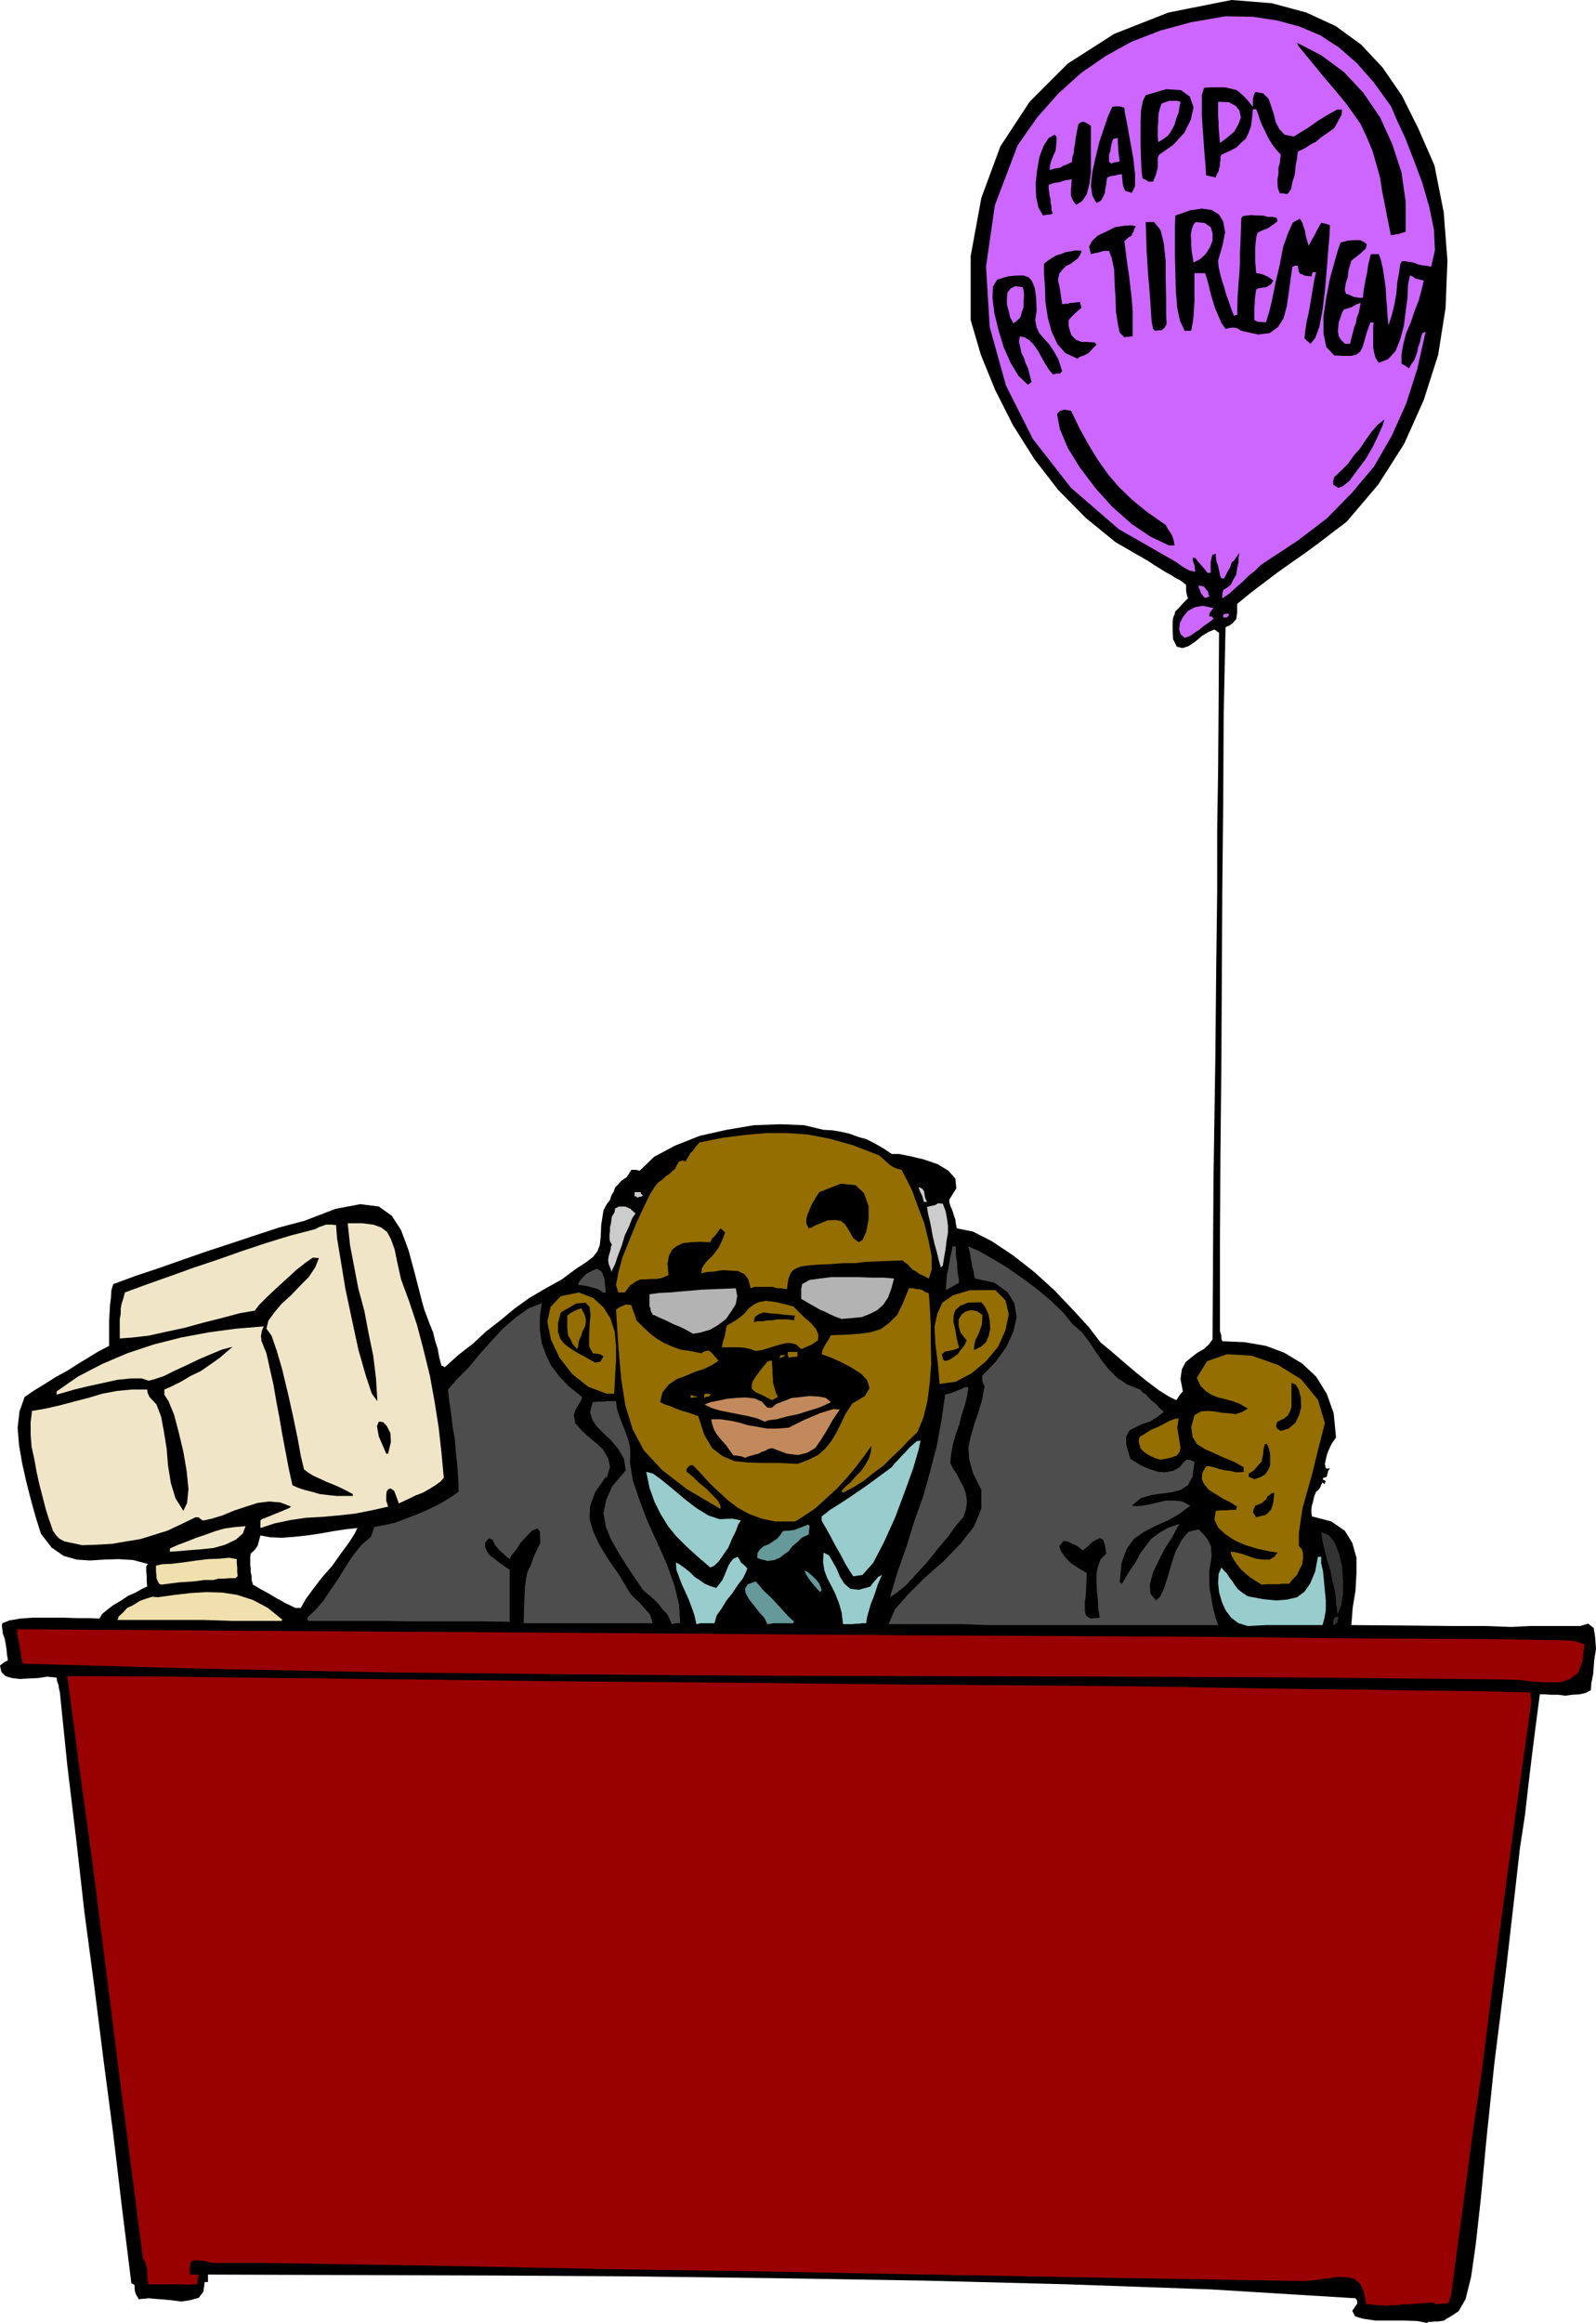 <svg height="480" viewBox="0 0 247.536 360" width="330.048" xmlns="http://www.w3.org/2000/svg"><path style="fill:#000" d="m395.198 600.945-1.512-.288-2.016-.072h-4.464l-1.944-.288-1.224-.36-.432-.864.792-1.152-.072-.504-.216-.288-22.32-1.368-22.248-.792-22.32-.576-22.176-.36-22.32-.288-22.32-.144-22.176-.072-22.104-.072v1.152h-.504l-.216 1.512-.72.936-1.296.36-1.368.216-1.728-.216-1.656-.144-1.728-.144-1.512.144-.432-.72-.144-.432-.072-.432v-.576l-.288-.216-.216-.072-1.44-11.592-1.368-11.52-1.512-11.52-1.44-11.448-1.512-11.376-1.296-11.448-1.368-11.376-1.152-11.304-.144-.648-.072-.504-.216-.576-.072-.576-1.44-.144-1.44.216-1.512.072-1.296.072-1.224-.144-1.008-.288-.648-.648-.216-1.008.648-.504.576-.288-.144-.936-.072-.792-.144-.936-.144-.72-.288-.792-.072-.648-.072-.576.072-.36 1.08-.432 1.656-.288 2.016-.144h4.608l2.232.072h1.872l1.584.072.432-.72.792-.648.936-.72 1.224-.72 1.08-.72 1.152-.504 1.008-.576.792-.36-.072-.864v-.72l-.072-.792v-.72l.144-.288.216-.072-2.376-.648-2.304-.144-2.232.072-2.16.144-2.088-.144-2.016-.576-1.872-1.296-1.656-2.16-.792-2.52-.72-2.592-.72-2.808-.648-2.88-.504-2.88-.216-2.736.288-2.52.792-2.232 1.584-1.08 1.656-1.008 1.584-1.008 1.728-.936 1.584-1.008 1.656-1.008 1.656-1.008 1.656-.864v-3.816l.072-1.224.072-1.296.144-1.152.072-1.152.288-.936 3.528-1.296 3.672-1.224 3.672-1.296 3.744-1.296 3.744-1.224 3.672-1.224 3.744-1.224 3.816-1.008 4.896-1.872 3.816-.72 2.88.36 2.016 1.44 1.44 2.232 1.152 3.096 1.008 3.744 1.152 4.464.288 1.008.432 1.152.432 1.152.504 1.224.288 1.224.432 1.368.216 1.224.36 1.368h.216l.288.216 2.16-1.944 2.232-1.728 2.016-1.872 2.232-1.728 2.16-1.8 2.304-1.656 2.448-1.44 2.592-1.44 2.232-1.656 1.656-1.08 1.008-.792.648-.864.36-.936.144-1.296.072-1.8.36-2.304.504-.936.504-.648.216-.72.36-.576.216-.648.504-.504.504-.576.792-.504.36-.576.36-.576h.648l.648.144 2.232-2.16 3.24-1.728 3.816-1.512 4.176-.936 4.248-.72 4.104-.144 3.672.144 3.024.72 1.368.072 1.296.216 1.296.288 1.368.504 1.296.36 1.296.648 1.368.792 1.296.864h1.152l1.8.36 2.088.504 2.088.72 1.656 1.008 1.08 1.224.144 1.512-1.08 1.728v.432l.144.504.216.504.216.576.144.504.216.576.072.648.144.72 2.52.504 2.952 1.512 3.24 2.16 3.312 2.592 3.096 2.808 2.88 3.024 2.448 2.664 1.872 2.448.72.576 1.368 1.152 1.584 1.368 1.872 1.584 1.8 1.44 1.728 1.296 1.512.936 1.152.576.504-.792.504-.576-.36-1.944.216-1.512.576-1.08.864-.72.936-.72 1.008-.576.792-.72.576-.792.144-24.624.288-18.864.144-14.616.144-11.304v-9.648l.144-9 .072-9.72.072-11.736-.72-.504-.864.36-1.08.648-1.008.864-1.08.72-.936.288-.864-.216-.576-1.152-.072-1.512v-1.008l.072-.792.216-.504.144-.504.504-.504.576-.648.864-.864-.216-.72-.072-.504v-.864l-.432-.36-.504-.36-.72-.36-.648-.432-.936-.504-.792-.504-.936-.576-.864-.576-5.112-2.952-4.608-3.744-4.32-4.392-3.672-4.752-3.312-5.256-2.736-5.4-2.232-5.472-1.584-5.4v-9.936l1.656-9 2.952-7.992 4.536-6.912 5.904-5.904 7.2-4.608 8.424-3.312 9.792-1.944 6.264.504 5.328 1.44 4.536 2.088 3.96 2.88 3.312 3.528 3.024 4.392 2.52 5.04 2.52 5.76 1.44 7.272.576 7.488-.288 7.344-1.152 7.272-2.232 6.984-3.024 6.768-4.032 6.336-4.896 5.76-2.088 1.584-2.16 1.656-2.16 1.584-2.16 1.512-2.232 1.584-2.088 1.584-2.088 1.584-2.016 1.656v1.368l-.072.504-.072.504-.288.288-.216.288-.504.36-.648.288-.288 13.608-.072 13.536-.144 13.608-.072 13.68-.072 13.608-.144 13.608-.072 13.68v13.752l.072.288.144.432v.432l.144.432 3.456.144 3.312.576 2.88 1.08 2.736 1.656 2.16 2.016 1.656 2.664 1.08 3.024.36 3.744-.288.432-.36.504-.288.576-.288.648-.216.648-.144.648-.144.648.144.72h.648l-.288.36-.072.36-.072.216-.072.36-.504.144-.144.216.216.144.288.144-.144.288-.072.216-.144-.144-.144-.144-.216.36-.144.432-.36.432-.288.216-.288.72-.216.936-.144.504-.072.504v.576l.072.576 3.024.792 2.088 1.44 1.152 1.872.648 2.304v2.448l-.144 2.664-.432 2.592-.216 2.736 8.928.072 6.912.072h5.112l3.888.144 2.88-.144h7.776l1.224-.36.864.648.216 1.296.144 1.944-.288 1.872-.144 2.016-.288 1.44-.072 1.08-.792.432-.936.216-1.152.072-1.08.144-1.152-.144h-1.08l-1.008-.072h-.72l-.576 4.392-.576 4.536-.576 4.752-.576 5.04-.792 5.184-.648 5.76-.72 6.264-.792 6.912-1.8 14.4-1.224 11.736-.864 9.144-.792 7.128-.72 5.04-.864 3.456-1.08 1.872-1.44.936-.432.216-.36.288-.432.072-.504.072h-.576l-.504.072h-.432zM219.662 490.137h.864l.72-1.296 1.152-1.584 1.44-1.872 1.584-1.8 1.368-1.944 1.224-1.656.864-1.368.432-.864-1.944.216-1.872.288-2.016.36-1.944.288-2.016.216-1.872.144-1.872-.072-1.512-.288-.216.792-.216.792-.432.648-.648.576-.072.576v1.152l.072.576v.504l.144.72v.576l.216.72 1.224.72 1.08.576.72.432.72.432.576.288.576.36.792.36z" transform="translate(-173.87 -240.945)"/><path style="fill:#900" d="m388.862 598.28-.792-.071h-.72l-.864-.144h-.72l-.36-1.944-.576-1.224-.936-.792-1.008-.216-1.44-.072-1.512.216-1.728.216-1.728.216-30.096-.504-28.584-.504-26.712-.504-24.12-.36-21.168-.432-17.424-.288-13.248-.216h-8.352l-1.08-.288-.792-.072-.648-.072-.432.072-.36.216-.072.36-.072.576v1.008h1.368l-.144.792-.072.72h-.864l-.576.072-.936-.072h-5.184l-.144-.576v-.504l-.072-.648v-.504l-.144-.648-.144-.504-.216-.432-.144-.144-3.312-25.632-2.448-19.368-1.8-14.256-1.368-10.08-1.008-7.2-.648-5.112-.576-4.248-.576-4.392h5.328l11.304.072 16.2.216 20.52.216 23.616.288 25.992.216 27.504.288 28.152.216 8.496.072 8.568.144 8.496.144 8.568.144 8.424.072 8.64.144 8.496.072 8.568.216.072.576.144.72-2.52 17.928-2.088 15.48-1.728 13.104-1.44 11.448-1.44 9.72L401.03 581l-1.08 7.92-1.008 7.704-.216.648-.216.648h-.504l-.504.072h-.504l-.504.072-.144-.144-.216-.144-.936.072-1.008.072-.936.072-.864.072h-.936l-.864.144h-.864zm18.072-97.055-28.872-.288-28.728-.144-28.8-.072-28.584-.072-28.8-.216-28.584-.288-28.656-.576-28.512-.792-.216-.864-.072-.72-.144-.648-.072-.648-.144-.72-.144-.576-.072-.576v-.576l79.128.504 59.4.432 42.768.216 28.728.288 17.568.072 9.216.144 3.816.072 1.152.144.576.216.72.216-.288 2.592-.648 1.8-1.296 1.008-1.44.504h-1.944l-2.16-.072-2.448-.288z" transform="translate(-173.87 -240.945)"/><path style="fill:#9cc" d="m367.406 492.945-1.44-.432-1.152-.864-.864-1.152-.576-1.296-.432-1.512-.144-1.44.072-1.368.432-1.008.36.432.504.504.36.576.504.648.36.576.504.648.648.504.864.576 2.304.432 2.088.216 1.728-.144 1.512-.36 1.152-.864.864-1.224.792-1.872.432-2.304h.504v1.008l.288 1.224.144 1.512.144 1.584.144 1.44v1.512l-.216 1.224-.288 1.08h-8.712l-1.512.072z" transform="translate(-173.87 -240.945)"/><path style="fill:#4d4d4d" d="m327.23 492.8-2.016-.071-1.944-.072h-11.592l1.008-2.304 2.016-2.304 2.52-2.52 2.88-2.52 2.664-2.736 2.16-2.736 1.152-2.808v-2.88l-1.296-2.592-.576-2.088-.144-1.872.36-1.728.504-1.728.648-1.872.576-1.944.432-2.232-.288-.576-.072-.288v-.792l2.088-2.16 1.656-2.304 1.08-2.376.504-2.232-.36-2.16-1.08-1.728-2.016-1.44-3.024-.648-.144-.648-.072-.576-.216-.648-.072-.576-.144-.72-.072-.576-.144-.648-.144-.576 1.656.72 2.16 1.224 2.16 1.296 2.376 1.656 2.232 1.656 2.232 1.872 1.872 1.8 1.512 1.872 1.296 1.08 1.08 1.368 1.008 1.512 1.08 1.584 1.08 1.368 1.368 1.368 1.512 1.008 2.016.792.144.144.288.36.432.216.432.504.504.504.648.504.504.576.72.648-1.008.792-1.152.72-1.152.36-1.08.504-.936.504-.504.936v1.296l.648 2.16.792.504.936.576 1.224.504 1.296.432 1.152.072 1.224-.216 1.008-.576.792-.936.36-.216h.36l.216.072.576.288-.288 2.232-.72 1.368-1.152.72-1.296.36-1.656.216-1.584.216-1.656.504-1.368 1.152.648.072 1.008-.072 1.152-.216 1.224-.288 1.224-.288h1.44l1.152.144 1.224.648-1.728 1.296-1.8 1.008-1.944.864-1.656.864-1.584 1.08-1.152 1.584-.792 2.16-.288 3.024.144.072.216.144 1.08-1.872 1.008-1.44.72-1.368.864-1.152.792-1.08 1.152-.864 1.44-.864 1.872-.648-.432.72-.72 1.368-1.08 1.656-1.008 1.944-.864 1.8-.504 1.872.072 1.44.864 1.08.648-.576.576-1.224.576-1.728.576-2.016.648-2.016 1.008-1.872 1.008-1.224 1.584-.36.792.792.576.72.288.576.288.576v.576l.072.864-.144 1.008-.216 1.296v2.088l.072.864.216 1.008.144 1.008.216 1.08.288 1.08.432 1.296h-31.176z" transform="translate(-173.87 -240.945)"/><path style="fill:#333" d="M380.654 492.8v-.575l.072-.36.216-.288.504-.072-.072.36-.072.504-.288.288z" transform="translate(-173.87 -240.945)"/><path style="fill:#9cc" d="M306.062 492.657h-1.44l-.216-1.8-.432-1.512-.576-1.44-.576-1.152-.648-1.224-.432-1.152-.216-1.296.072-1.512.864.432.576 1.008.576 1.008.576 1.368.648 1.008.936.792 1.296.144 1.8-.504.288-.432.504-.576.432-.504.576-.288-.36.792-.36.864-.288.936-.36 1.008-.36.864-.288 1.008-.288 1.008-.144 1.008h-.648l-.504.072h-.504z" transform="translate(-173.87 -240.945)"/><path style="fill:#4d4d4d" d="M263.654 492.513h-8.568l.072-2.52.072-1.728.072-1.44.144-1.008.216-1.224.504-1.008.576-1.584.936-1.944-.072-1.728-.36-.504-.792.288-.792.792-1.008 1.08-.792 1.224-.72.864-.216.504-.648-.504-.432-.432-.504-.432-.216-.216-.504-.648-.36-.792-.432-.144h-.216l-.504.648v.72l.288.576.432.648.72.504.72.576.792.576.864.576v8.064l-3.96-.072h-11.664l-3.96-.072h-11.664l-.144-.288v-.216l1.296-1.224 1.224-1.44 1.152-1.728 1.152-1.656 1.08-1.8 1.152-1.728 1.296-1.656 1.512-1.296.288-.792.216-.72 1.44-.288 1.728-.36 1.728-.648 1.872-.72 1.8-.792 1.728-.864 1.44-.864 1.368-.936-.072-2.088-.144-2.016-.216-2.016-.144-1.944-.36-2.016-.216-1.944-.288-1.944-.216-1.872 1.44-1.656 1.8-1.8 1.728-2.088 1.8-2.016 1.8-1.944 2.016-1.728 1.944-1.368 2.016-.792-.288 2.16v2.016l.288 2.016.648 1.8.792 1.656 1.296 1.728 1.512 1.584 2.016 1.584-.144.504-.432.72-.432.72-.288.864.216 1.224.936 1.08 1.08 1.008 1.296 1.08 1.008.936.792 1.368.288 1.296-.504 1.728-.072-.072-.072-.072-1.656 2.376-.792 2.16-.072 2.016.576 1.944.936 2.016 1.368 2.232 1.656 2.376 1.728 2.88.288.36.504.504.576.504.648.72.504.576.576.648.216.648.216.72h-10.008z" transform="translate(-173.87 -240.945)"/><path style="fill:#4d4d4d" d="m278.054 492.657-.36-.864-.36-.72-.72-.72-.576-.792-.72-.72-.648-.576-.648-.504-.432-.432-2.016-2.952-1.656-2.592-1.296-2.304-.792-1.944-.36-2.088.432-2.088.936-2.088 2.088-2.448-.288-1.8-.864-1.512-1.08-1.296-1.08-1.008-1.152-1.152-.72-1.08-.36-1.224.432-1.512.792-.072h.936l.432-.072h1.44l.144 1.152.36 1.152.432 1.152.504 1.224.432 1.224.288 1.152.072 1.152-.072 1.224.432 2.808 1.08 3.168 1.224 3.24 1.584 3.456 1.44 3.24 1.152 3.24.72 3.024.144 2.808h-.648z" transform="translate(-173.87 -240.945)"/><path style="fill:#9cc" d="m281.87 492.657-.288-1.368-.432-1.224-.432-1.152-.504-1.152-.576-1.224-.432-1.152-.432-1.152-.072-1.152.648.36.792.576.72.576.72.72.792.504.792.576.864.36.936.288.504-.648.432-.576.36-.792.288-.72.288-.72.36-.576.432-.504.648-.288.288.432.216.432.432.36.576.576-.288.72-.432.864-.792 1.008-.792 1.224-.936 1.152-.792 1.296-.72 1.008-.36 1.224h-2.16z" transform="translate(-173.87 -240.945)"/><path style="fill:#699" d="m292.886 492.657-.432-.936-.792-.864-.792-1.008-.792-1.008-.576-1.008-.072-.72.432-.648 1.224-.432.576.648.648.792.792.72.72.72.72.792.792.864.792.864.936.864-.144.072v.144h-3.024l-.504.072z" transform="translate(-173.87 -240.945)"/><path style="fill:#f0e0ad" d="m209.942 492.153-2.232-.072-2.232-.072h-13.392l.216-.576.648-.576.648-.72.936-.432 1.008-.648 1.008-.36.936-.288.864.072 2.592-.36 2.52-.288 2.448-.144 2.448.072 2.304.36 2.448.792 2.304 1.224 2.304 1.872h-.144v.144h-6.696z" transform="translate(-173.87 -240.945)"/><path style="fill:#000" d="m343.07 491.793-.576-.288-.216-.288-.144-.504v-1.44l.144-1.152.072-1.584.072-1.8-.72-.432-.72-.432-.792-.504-.576-.504-.576-.648-.432-.576-.288-.576-.144-.504.288-.36.36-.432.648.072.72.36.792.36.792.648.432-.288.504-.432.576-.576.648-.36.504-.216.504.216.288.792.216 1.368-.864.864-.432 1.152-.216 1.152v1.296l.072 1.368.144 1.368.072 1.44.216 1.296-.792.072z" transform="translate(-173.87 -240.945)"/><path style="fill:#333" d="m381.302 491.145-.216-1.872-.144-1.656-.432-1.728-.288-1.512-.504-1.584-.36-1.44-.36-1.512-.216-1.44 1.152.432.936 1.152.648 1.656.504 2.088.144 2.088v2.088l-.288 1.872z" transform="translate(-173.87 -240.945)"/><path style="fill:#4d4d4d" d="m311.894 488.48 1.224-4.031 1.368-3.888 1.224-3.96 1.368-3.816 1.08-3.888 1.008-3.888.72-3.96.576-3.96.144-.072.432-.072.432-.144.576-.216.504-.216.432-.144.504-.288h.576l-.216 1.44-.36 1.44-.504 1.512-.36 1.512-.504 1.368-.432 1.512-.288 1.512-.144 1.44.432.864.576.864.504 1.008.576 1.08.36 1.008.144 1.152-.144 1.224-.432 1.224-1.08 1.224-1.296 1.8-1.584 1.872-1.656 2.088-1.728 1.872-1.584 1.728-1.44 1.152z" transform="translate(-173.87 -240.945)"/><path style="fill:#699" d="m301.094 487.689-.504-.504-.36-.432-.432-.504-.288-.36-.576-.864-.288-.648.288.072.504.36.504.432.576.576.432.576.216.576.144.36z" transform="translate(-173.87 -240.945)"/><path style="fill:#f0e0ad" d="m198.854 486.537-.288-.144-.216-.36-.216-.504v-.432l-.072-.576v-.936l.936-.216 1.512-.072 1.8-.216 2.016-.288 1.8-.216 1.8-.072 1.512-.144 1.152.216v.576l.072.72v.648l.072.72-.216.144-.072.144h-1.008l-.792.072h-.864l-.864.216h-1.368l-1.656.216-2.232.144z" transform="translate(-173.87 -240.945)"/><path style="fill:#946e00" d="m369.566 486.537-.936-.576-.792-.504-.792-.648-.648-.576-.648-.792-.432-.648-.432-.72-.144-.648.648.072.936.216 1.08.36 1.224.432 1.08.144h1.08l.72-.432.504-.648-1.368-.216-1.656-.36-1.944-.576-1.656-.72-1.512-1.008-1.08-1.008-.576-1.224.216-1.368.72-.072h.864l.72-.072h.864v-.216l.144-.288-1.152-.72-1.152-.576-1.152-.72-.936-.576-.72-.864-.36-.792.072-1.008.576-1.008h.432l.72.144.864.288.936.216.792.072.864.216h.648l.576-.072v-.72l-1.584-.864-1.584-.648-1.584-.72-1.296-.576-1.224-.792-.648-1.08-.216-1.512.504-1.872 1.008-.576 1.08-.072 1.008.072 1.152.216 1.08.072 1.08.144.864-.288 1.008-.576-1.224-.72-1.152-.432-1.296-.36-.936-.216-1.08-.432-.864-.576-.792-.792-.576-1.224 1.584-2.592 3.096-1.08 3.816.216 4.104 1.44 3.6 2.232 2.592 3.168 1.08 3.6-1.08 4.248-.432 1.728-.432 1.8-.504 1.8-.504 1.8-.504 1.8-.288 1.872-.288 2.016v2.016l.432.432.216.72v.792l-.144.864-.432.864-.36.792-.648.648-.576.72h-1.224l-.288.072h-1.872z" transform="translate(-173.87 -240.945)"/><path style="fill:#9cc" d="m306.206 485.24-.576-.863-.648-1.08-.792-1.512-.792-1.368-.792-1.512-.648-1.152-.504-.864-.144-.288v-.648l1.296-1.008 1.368-.864 1.44-.936 1.368-.936 1.368-.936 1.296-.936 1.368-1.008 1.368-1.008.432-.576.576-.576.576-.648.648-.648.576-.648.576-.504.504-.432.576-.072-.288 1.368-.864 2.952-1.296 3.6-1.512 4.032-1.728 3.816-1.656 3.168-1.656 1.872zm-22.176-1.367-2.016-1.728-1.728-1.584-1.584-1.584-1.224-1.512-1.152-1.872-.936-1.872-.792-2.232-.504-2.448 1.08.288 1.368 1.008 1.584 1.296 1.872 1.584 1.872 1.44 1.872 1.152 1.728.576 1.656-.072h.36l.36.072.432.072.504.144-.432.648-.36 1.008-.576 1.152-.576 1.368-.792 1.152-.648.936-.72.72z" transform="translate(-173.87 -240.945)"/><path style="fill:#699" d="m292.886 482.865-.432-.144-.432-.072-.432-.144-.288-.144.072-.792.36-.504.576-.504.792-.288.648-.432.648-.432.504-.576.36-.576.36-.072h.504l.504-.072.504-.072.504-.216.432-.144.504-.216.576-.216h.144l.144.216-.072.576-.072.72-1.08.504-.648.648-.792.648-.576.792-.648.432-.72.576-.864.36z" transform="translate(-173.87 -240.945)"/><path style="fill:#f0e6c7" d="M200.222 481.425v-.504l1.296-.576 1.368-.504 1.44-.576 1.512-.504 1.368-.504 1.512-.432 1.584-.216 1.656-.144-.432 1.152-1.08.936-1.656.792-1.8.504-2.088.216-1.872.144-1.656.144z" transform="translate(-173.87 -240.945)"/><path style="fill:#f0e6c7" d="m186.614 480.417-1.656-.36-1.08-.216-.792-.432-.504-.504-.504-.72-.288-.864-.36-1.008-.432-1.368-.504-1.944-.504-1.944-.432-1.944-.36-2.016-.432-1.944-.144-1.944v-1.872l.216-1.728 2.088-.36 2.232-.504 2.16-.576 2.232-.576 2.16-.648 2.304-.432 2.232-.216h2.448l.072.504.288.648 1.08 1.152.72 1.872.432 2.304.432 2.664.216 2.664.432 2.664.72 2.376 1.224 1.944.576-1.224.216-2.16-.288-2.808-.504-2.952-.72-3.024-.72-2.736-.864-2.088-.648-1.008v-.792l1.152-.504 1.44-.72 1.44-.864 1.656-.792 1.44-1.008 1.44-1.008 1.08-.936.936-.792-1.656.432-1.728.72-1.872.792-1.944.936-1.872.864-1.584.792-1.512.504-.864.216-1.08-.36h-1.656l-2.088.216-2.304.504-2.304.504-2.088.504-1.728.504-1.008.288v-.504l3.312-2.304 3.744-1.944 3.888-1.656 4.104-1.368 4.248-1.08 4.248-.792 4.248-.576 4.32-.36-.288.72-.072.432-.072.36.072.432v.288l.216.504.216.576.36.864.504 2.304.576 2.52.432 2.52.504 2.664.432 2.52.504 2.664.504 2.664.576 2.592.792.36 1.08.36 1.152.288 1.224.36 1.224.144 1.368.144h2.52v-.288l-.936-.504-1.008-.504-1.152-.504-1.08-.432-1.08-.504-.936-.432-.792-.504-.576-.432-.504-2.088-.504-2.808-.72-3.456-.792-3.528-.864-3.6-.864-2.952-.792-2.304-.792-1.08.288-1.224.936-1.296 1.152-1.368 1.44-1.296 1.368-1.44 1.368-1.368 1.008-1.512.576-1.44-.936-.072-1.152.792-1.368 1.08-1.584 1.44-1.656 1.512-1.44 1.368-1.152 1.152-.648.864-2.448.432-2.664.72-2.88.72-2.88.792-3.024.648-2.592.576-2.52.288-1.944.144v-3.024l.144-.72v-.864l.144-.792.288-.864.216-.864 3.528-1.296 3.672-1.296 3.6-1.296 3.672-1.224 3.672-1.296 3.672-1.224 3.744-1.152 3.888-1.008.72-.36.648-.216.36-.144h.936l.648.072.144 2.016.576 3.456.72 4.392 1.008 4.752 1.008 4.68 1.152 4.032.936 2.808.864 1.152-.216-3.528-.432-3.528-.72-3.456-.648-3.456-.936-3.456-.648-3.384-.648-3.384-.36-3.384h2.232l1.728.216 1.224.432.936.72.576 1.08.576 1.584.432 2.088.576 2.592 1.224 3.312 1.224 3.672 1.008 3.816 1.008 4.104.72 3.96.648 4.104.432 3.888.36 3.888-.504.576-.792.576-.936.576-1.008.576-1.152.432-1.008.504-.936.432-.648.288-.432-1.224-.288-.72-.504-.36-.36.072-.288.36-.072.648v.792l.288.936-2.52.576-2.592.504-2.592.288-2.448.216-2.592.144-2.448.36-2.376.504-2.232.72V476.6l.216-.216.576-.216.72-.288.864-.36.72-.288.864-.36.504-.216.288-.216-1.656-.648-1.728-.144-1.8.216-1.8.576-1.944.648-1.728.72-1.656.504-1.368.288-.432-.288-.216-.216h-.504l-2.232 1.08-2.16 1.008-2.088.648-2.088.648-2.232.36-2.088.36-2.376.144z" transform="translate(-173.87 -240.945)"/><path style="fill:#946e00" d="m294.11 476.745-2.088-.432-1.944-.72-1.728-.936-1.512-1.152-1.584-1.44-1.368-1.296-1.296-1.44-1.224-1.296h-.36l-.288.144-.36.432v.432l.216.144.792.648.864.864 1.152.936.936.936.936 1.008.36.72v.504l-5.256-3.096-3.816-2.952-2.808-3.024-1.728-3.24-1.152-3.744-.648-4.176-.432-4.968-.36-5.688.504-.36.504-.216.504-.216.864.072.144.504.216.576.216.576.216.72 1.008 1.008 1.08 1.008 1.008.792 1.224.72 1.152.504 1.368.504 1.512.216 1.728.36.432-.288.288-.072.288-.072.36.144.216.216.216.216.36.432.504.576-1.008.648-1.152.576-1.512.504-1.368.576-1.512.576-1.152.792-1.008 1.224-.36 1.512.144.072.576.288.72.216 1.008.432 1.008.36 1.008.288.792.288.648.216.936 2.88 1.224 2.088 1.584 1.224 1.872.792 2.088.216 2.376.072h2.52l2.808.144 1.728-.648 1.44-.72 1.152-1.008.864-1.08.792-1.296.72-1.44.72-1.512 1.08-1.656 1.944-1.152.72-1.224-.36-1.224-.936-1.008-1.584-1.008-1.656-.864-1.656-.72-1.224-.432.144-.72.432-.792.504-.792.36-.648 2.232-.072 2.088-.144 1.728-.216 1.656-.504 1.296-.936 1.296-1.296.864-1.8.936-2.304h.648l.648.144h.36l.432.144.432.288.576.216.144 2.232.144 2.736v2.808l.072 3.096-.216 2.88-.36 2.88-.648 2.664-.936 2.232-1.296 1.224-1.224 1.296-1.44 1.368-1.296 1.296-1.584 1.152-1.512 1.224-1.656 1.008-1.512.792-.144-.144-.072-.144.576-.648.792-.648.792-.936.864-.864.648-.936.576-1.008.288-1.008.072-.936-1.008 1.44-1.296 1.728-1.44 1.728-1.584 1.728-1.728 1.584-1.656 1.512-1.728 1.152-1.368.864h-2.376z" transform="translate(-173.87 -240.945)"/><path style="fill:#000" d="m368.702 476.097-.216-.36-.288-.432.144-.504.216-.504.576-.216.504-.216.288-.288.36-.288.144-.432.36-.216.216-.216.504-.144-.072.72-.072.72-.144.576-.216.576-.36.432-.504.432-.648.144zm-.288-5.904-.432-.216-.432-.144v-.504l.792-.504.432-.504.432-.504.36-.36.072-.576.144-.576.072-.864.216-.72h.288l.288.648.216.864v1.8l-.288.72-.504.72-.792.432z" transform="translate(-173.87 -240.945)"/><path style="fill:#946e00" d="m353.87 467.169-.792-.216-.648-.288-.648-.36-.504-.36-.504-.504-.144-.504-.144-.576.072-.648.288-.216.72-.432.792-.504 1.008-.432 1.008-.504.936-.504.792-.288.576-.072-.216 1.44.216 1.296.144.936.144.936-.144.576-.432.576-1.008.36z" transform="translate(-173.87 -240.945)"/><path style="fill:#c28a5c" d="m289.43 466.88-.504-.215-.432-.072-.504-.072h-.36l-.576-.792-.504-.72-.576-.648-.504-.576-.504-.648-.36-.648-.288-.864-.144-.72h1.44l1.512.216 1.368.288 1.44.432 1.368.216 1.512.288h1.584l1.8-.144.576-.288.864-.432 1.008-.504 1.224-.504 1.152-.504 1.152-.36 1.008-.288.936.072-1.08 1.584-.936 1.656-.936 1.512-.864 1.224-1.224.72-1.44.36-1.728-.216-2.304-.864-.576.144-.504.288-.504.144-.504.288-.576.144-.504.144-.504.144z" transform="translate(-173.87 -240.945)"/><path style="fill:#000" d="m233.774 466.233-1.152-2.664-.288-1.584.288-.72.648.072.576.576.576 1.152.072 1.368-.432 1.8h-.216zm138.744-3.528-.576-.36-.144-.36.072-.432.144-.288.936-.432.648-.504.36-.648.216-.648v-3.744l.648.216.504.864.288 1.152.072 1.512-.36 1.296-.576 1.152-1.008.864z" transform="translate(-173.87 -240.945)"/><path style="fill:#c28a5c" d="m292.454 461.265-1.152-.504-1.44-.36-1.512-.288-1.44-.288-1.44-.288-1.152-.36-.792-.36-.36-.216.936-.36 1.152-.216 1.296-.288 1.512-.144 1.368-.072 1.44.144 1.152.504.864.936h.72l.648-.576 1.152-.432 1.296-.504 1.44-.144 1.296-.144 1.44.072 1.08.216.792.648-.72.36-1.152.504-1.656.504-1.584.504-1.728.36-1.584.432-1.224.144z" transform="translate(-173.87 -240.945)"/><path style="fill:#946e00" d="m293.606 457.953-1.512-.792-1.008-.432-.576-.504-.072-.504.144-.648.504-.792.792-1.08 1.008-1.224.36-.144h.36v.576l.072.648v.72l.072.792v.648l.216.72.216.792.36.72-.432.216zm-12.6-.36v-.504l.504.216.648.144-.648.072zm2.016 0 .072-.288.072-.36h.504l.504.144-.288.216-.144.072-.36.072zm-15.048-.648-2.88-1.08-2.52-2.016-1.944-2.52-1.296-2.736-.576-2.808.504-2.304 1.584-1.656 2.808-.576 2.232.864 1.584 1.44 1.08 1.728.648 2.016.216 2.16v2.376l-.144 2.448-.144 2.664h-.648zm51.624-1.512-.288-3.312-.36-2.88-.144-2.664.432-2.016.792-1.728 1.656-1.152 2.664-.792h3.888l1.584 1.584.504 2.16-.504 2.448-1.152 2.592-1.872 2.232-2.232 1.872-2.448 1.296z" transform="translate(-173.87 -240.945)"/><path style="fill:#000" d="m266.174 452.12-1.512-.863-1.224-.648-1.152-.72-.864-.648-.648-.792-.36-1.08V446l.432-1.656 2.376-1.368 1.44-.144.648.648.144 1.296-.144 1.584-.072 1.728v1.512l.576 1.08.648.072.432.072.216.072.36.288-.288.432-.144.36-.432.072zm54.144-.287-.216-.288v-.144l-.072-.216-.072-.36.504-.432.576-.072.216-.072.432-.072.432-.144.504-.216-.36-1.368-.216-1.368-.288-1.224v-1.008l.288-.864.72-.648 1.224-.504 2.088-.072.576.72.504 1.08.216 1.08.072 1.224-.216 1.08-.432 1.008-.792.72-1.08.504.072-.864.144-.648.288-.576.288-.576.216-.648.216-.576.072-.864v-.72l-.864-.576-.936-.144-.792.216-.648.504-.432.72v1.008l.288 1.008.936 1.224-.144.432-.288.504-.504.576-.432.648-.648.432-.504.36-.576.216z" transform="translate(-173.87 -240.945)"/><path style="fill:#946e00" d="m294.758 451.473.072-.216.072-.288h.864l-.504.288zm1.44-.144-.144-.432v-.432h1.512v.72l-.792.072zm-5.112-1.009-.792-.287-.936-.216-.864-.072h-2.592l-.072.072.144-.864.288-.864.072-.432.072-.36.072-.504.144-.432 1.584-.936 1.08-.864.72-.864.792-.576.72-.36 1.152-.216 1.656.216 2.592.648.72.72 1.008 1.008 1.008.864.792.936.36.864-.072.864-.936.648-1.656.72-.792-.72-.792-.216h-.792l-.864.216-1.008.288-.864.288-1.008.288zm-27.72-.287-.72-.864-.288-.648-.36-.576-.072-.504-.072-.576v-2.016l.432-.36.504-.288.432-.216.792-.288.504.936.216.72v.576l-.144.648-.36.648-.216.72-.36.792-.144 1.08h-.072z" transform="translate(-173.87 -240.945)"/><path style="fill:#b3b3b3" d="m281.366 447.657-.36-.216-.648-.36-1.008-.504-1.08-.432-1.152-.576-1.008-.432-.72-.36-.288-.072-.288-.576-.072-.432-.144-.36v-1.8l1.512-.216 1.656-.072 1.584-.144 1.728-.144 1.656-.144 1.728-.072 1.8-.072 1.728-.072.216 1.224-.216 1.224-.72 1.152-.792 1.152-1.224.936-1.224.72-1.44.432z" transform="translate(-173.87 -240.945)"/><path style="fill:#000" d="m290.798 445.857.144-.792.576-.432.792-.288 1.08.144 1.008.072 1.152.144.936.072.72.072-.144.288v.432l-1.008-.144h-1.656l-.72.144h-.792l-.72.144h-.72z" transform="translate(-173.87 -240.945)"/><path style="fill:#b3b3b3" d="m304.406 445.353-1.008-.36-.792-.36-.864-.432-.72-.288-.72-.432-.792-.432-.72-.432-.648-.36v-1.584l.072-.36.072-.36 1.152-.648 1.584-.216 1.8-.216h4.176l2.016.072h1.872l1.656.144-.432 1.584-.504 1.368-.72 1.08-.936.864-1.152.576-1.224.504-1.512.144z" transform="translate(-173.87 -240.945)"/><path style="fill:#4d4d4d" d="m267.326 441.249-.432-.36-.432-.216-.576-.144-.504-.144-.576-.144-.504-.072-.504-.072h-.288l.144-.432.504-.648.648-.648.936-.504.72-.288.72.432.432 1.08.216 2.16h-.36z" transform="translate(-173.87 -240.945)"/><path style="fill:#946e00" d="m269.774 441.249-.36-1.152.36-1.944.648-2.376 1.08-2.664 1.08-2.664 1.152-2.448.936-1.944.72-1.152.576-.72.648-.432.504-.504.576-.36.432-.432.432-.36.288-.576.36-.576.504-.144.504.144.216-.432.288-.432.216-.432.36-.288.504-.72.576-.648 3.6-.72 3.456-.432 3.24-.288h3.312l3.168.216 3.384.648 3.6 1.008 4.104 1.584.576.504.792.72.432.36.504.288.576.216.576.144.648 1.224 1.008 2.016.864 2.376 1.008 2.664.648 2.592.504 2.52v2.088l-.432 1.368-.864-.432-.648-.288-.576-.432-.432-.216-.432-.432-.288-.36-.432-.288-.432-.36-1.872.072-1.872.072-1.872.072-1.728.216h-1.872l-1.872.144-1.8.072-1.8.144-1.008.144-.576.216-.576.288-.288.288-.288.432-.216.576-.144.72-.144 1.008-.792-.144h-.72l-.72-.216h-2.808l-.576.216-.36-1.368-.576-.792-1.008-.504-1.152-.072-1.296-.072-1.224.216-1.152.072-.864.216.072-.792.36-.576.504-.648.648-.576.576-.72.576-.792.504-1.08.432-1.152-.36-.36-.36-.288-.36.504-.432.576-.504.504-.288.576-1.584-.072-1.44.072-1.224.144-.936.432-.72.576-.504.936-.216 1.224.144 1.8-1.08.432-.792.144h-.936l-.72.072h-.864l-.72.36-.864.576-.792 1.08h-.504z" transform="translate(-173.87 -240.945)"/><path style="fill:#4d4d4d" d="M320.606 440.889v-.792l.072-.864.072-.864.216-.864.144-.864.144-.864.216-.936.144-.72h.504v1.152l.072.648.144.792v.72l.072.72.144.792.072.792-.504.288-.504.288-.504.288z" transform="translate(-173.87 -240.945)"/><path style="fill:#ccc" d="m268.766 438.08-.288-.72-.216-.575-.072-.576.072-.504.144-.504.144-.504.072-.504.144-.36-.288-.504-.072-.432v-.576l.072-.576v-.648l.144-.504.072-.576.072-.504.432-.72.072-.576.648-.288h.936l.792.36.792.72-.504.72-.504 1.296-.648 1.368-.504 1.656-.576 1.512-.432 1.296-.432.864zm51.048-.647-.36-1.224-.288-1.224-.36-1.296-.288-1.224-.216-1.224-.216-1.08-.288-1.152-.144-1.008.576-.144.648-.144.504-.288.72.072.432 1.152.216 1.152.144 1.08v1.152l-.216 1.224-.144 1.224-.216 1.224-.216 1.368-.216.216z" transform="translate(-173.87 -240.945)"/><path style="fill:#000" d="m307.07 433.473-.864-.648-.432-.792-.432-.72-.432-.648-.648-.504-.864-.144-1.224.072-1.728.72-.576.288-.216.144h-.216l-.144.072-.36-.72v-.792l.216-.72.288-.72.36-.792.432-.72.36-.648.36-.504 3.312-1.296 2.304.216 1.296 1.224.72 2.016v2.088l-.36 1.872-.576 1.296z" transform="translate(-173.87 -240.945)"/><path style="fill:#ccc" d="m317.15 427.209-.216-.864-.288-.576-.216-.504-.072-.36.576.288.288.432v.216l.072.36.072.432.288.576h-.288zm-44.424-.649-.216-.215h-.216v-.648h.936l.072.288.288.216-.144.144-.144.072h-.216z" transform="translate(-173.87 -240.945)"/><path style="fill:#c6f" d="m357.614 339.8-.648-.575-.216-.792.144-1.008.504-.936.72-.864 1.08-.576 1.224-.216 1.656.36-.36.432-.216.288-.072.288v.288h.432l.216.36-.432.36-.504.36-.72.504-.576.504-.72.432-.576.432-.504.216zm5.976-3.095v-.504l.36-.144h.504v.288l-.288.288h-.432zm-2.952-3.168-.504-.648-.144-.504-.216-.36v-.288h.36l.504.144.288.432.288.288.072.36.144.432-.36.144-.288.072-.072-.072zm2.808.143v-.647l.144-.648.576-.36.576-.432.432-.864.432-.72.144-1.008.216-.936v-.792l.144-.648-.432.576-.432.648-.36.288-.216.72-.432.72-.504 1.008h-.432l-.216-.504-.072-.504-.144-.504-.072-.432-.216-.504-.072-.432-.072-.504v-.432l-.216.072-.288.072-.144.432-.072.432-.072.216v1.728h-.504l-.504-.648-.504-.576-.504-.576-.36-.504h-.432l.072.504.144.432.072.216.072.36v.288l.072.36-.576-.144-.36-.072-.504-.288-.288-.144-.648-.432-.576-.432-8.928-5.112-7.416-6.408-5.904-7.56-4.176-8.28-2.52-9.072-.576-9.36 1.368-9.504 3.528-9.288 3.024-4.32 3.312-3.744 3.528-3.168 3.744-2.592 4.032-2.232 4.464-1.728 4.752-1.296 5.4-.936 4.176.072 3.816.576 3.456.936 3.24 1.368 2.88 1.872 2.808 2.448 2.592 2.952 2.664 3.672.864 2.016 1.368 2.952 1.296 3.312 1.368 3.672 1.08 3.744.72 3.528.144 3.168-.576 2.52-.792-.144-.648-.072-.648-.144-.504-.216-.648-.144-.504-.072-.504-.072-.36.072-.216.504-.144 1.152-.288 1.512-.144 1.728-.288 1.656-.36 1.512-.36 1.152-.216.72-.144-1.368-.072-1.368-.144-1.584-.072-1.512-.216-1.512-.216-1.44-.288-1.296-.36-1.008h-1.152l-.144.216-.144.648-.216.864-.144 1.08-.216 1.008-.216 1.152-.144.864-.072.936h-.576l-.432-.072-.432-.072-.792-.36-.432-.144-.072-.288-.072-.144v-.36l.072-.288.072-.576.288-.864.144-1.152.432-1.44 1.368-1.08.864-.792.144-.648-.288-.288-.72-.36h-.936l-1.008.072-1.08.288-.36.936-.576 2.016-.72 2.592-.576 2.952-.432 2.88v2.736l.432 2.088 1.224 1.296 1.512.072h1.152l.792-.216.576-.432.36-.72.288-.936.36-1.296.576-1.584h.504l-.072.648v3.24l.144.792.216.792.504.792 1.44-.576 1.152-1.224.72-1.8.576-2.088.288-2.304.288-2.16.072-1.944.288-1.44.432.144.36.288.504.144.864.216-.36 1.512-.432 1.584-.648 1.656-.576 1.728-.72 1.656-.432 1.656-.288 1.584v1.512l.576.288.576.432.36-.648.432-.576.288-.72.216-.648.144-.72.288-.792.144-.72.216-.648.216-.072.288-.144-1.296 5.76-1.728 5.4-2.232 4.968-2.736 4.752-3.456 4.104-3.888 3.96-4.536 3.456-5.04 3.312-.72.504-.792.792-1.008.792-1.008 1.008-1.008.864-.936.864-.72.504z" transform="translate(-173.87 -240.945)"/><path style="fill:#000" d="m355.166 325.473-2.88-1.368-2.88-1.944-3.024-2.664-2.592-2.88-2.448-3.24-1.872-3.024-1.224-2.952-.432-2.304.432-.432.36-.144.288-.072h.216l.36.072.504.072 1.368 2.808 1.44 2.592 1.368 2.232 1.584 2.232 1.656 1.944 2.088 2.016 2.304 1.872 2.88 2.016.36.648.576.864.288.792.144.864h-.504zm26.28-8.928-.504-.288-.288-.216v-.576l.144-.576 1.08-1.008 1.08-1.08.864-1.224 1.008-1.152.864-1.296.864-1.224.936-1.08 1.08-.864-.216.792-.648 1.512-.864 1.8-1.152 2.016-1.368 1.8-1.152 1.584-1.08.864zm-48.24-16.056-1.368-1.296-1.224-2.016-1.08-2.448-.792-2.592-.648-2.664-.288-2.304.072-1.8.648-1.08 1.656-.504 1.368-.144h1.08l.792.288.504.576.432 1.08.216 1.512.072 2.016-.216 1.44.216 1.152.432.864.72.864.792.864.72 1.08.72 1.296.576 1.8-.144.144-.144.216h-.576l-.576.144-.648-.792-.576-.936-.576-1.008-.504-.936-.72-1.008-.648-.648-.72-.432-.72-.144-.144.864.216.864.144.792.432.864.216.72.432.936.216.936.288 1.08-.504.432zm7.776-3.96-1.872-.864-1.224-1.368-.936-2.016-.576-2.16-.36-2.376-.072-2.232-.144-2.16v-1.512l.504-.432.648-.432.72-.432.72-.216.72-.288.864-.144.72-.144.936.072-.216.576-.36.576-.576.432-.576.432-.72.36-.576.576-.432.576-.216.936.072.432.144.504.072.432.072.504.072.432.072.504.072.504.072.504.432-.072h.504l.288-.144h.36l.504-.072.72-.072v.36l.216.504-.576.504-.504.432-.504.504-.432.504v.936l.216.792.216.576.432.504.36.288.792.288h.792l1.152.072.216.144.144.216-.648.648-.576.648-.432.216-.432.216-.504.144zm36.144-2.304-.504-.432-.432-.432.144-1.296.216-1.368.288-1.224.216-1.224.216-1.296.216-1.296.216-1.296.288-1.224h-.504l-.144.288v.36l-.792-.072-.36-.072-.432-.216-.288-.072-.216-.504-.072-.72h-.432l-.432.144-.288 2.016-.288 2.088-.288 2.016-.504 1.872-.864 1.368-1.296.936-1.8.216-2.592-.576-.72-.432-.576-.072-.576.072-.576.144-.648-.936-.432-1.008-.504-1.152-.36-1.152-.36-1.224-.288-1.224-.288-1.08-.288-.864h-1.656v4.392l-.072 1.152-.072 1.152-.144 1.08-.216 1.152h-1.008l-.72-1.512-.432-2.016-.216-2.592-.072-2.736-.072-2.808v-4.68l.072-1.512 2.232-.792 1.872-.288 1.512.216 1.152.72.648 1.08.288 1.656-.36 1.872-.72 2.52.072.936.216 1.008.288 1.08.36 1.08.288 1.08.432 1.152.36 1.08.432 1.152.288-.144h.216l.072-2.736.144-2.16.144-1.728.072-1.44v-1.368l.072-1.512.072-1.872.072-2.232.288-.288.576-.072.72-.072.936.072h.792l.864.216h.72l.576.144.072.216.072.288-.72.576-.864.576-.792.288-.72.36-.216.72-.072.792-.072.72v2.304l.072.864.072.864.576.072.648.216.648.288.792.576-.36.576-.72.432-.504.072-.432.072-.36.072-.288.144-.072.504-.072.576-.072.576v.576l-.072.576v1.944l.288.144.36.144h.432l.72.072.504-1.584.504-2.16.504-2.52.648-2.736.504-2.664.792-2.232.72-1.584 1.08-.576.216.288.216.432.144.504.216.576.072.504.144.648.144.504.216.72.504-.936.504-.864.432-.864.504-.864.576.072.36.144h.144l.288.144-.072 1.584-.216 2.448-.216 2.88-.288 3.24-.36 2.952-.504 2.664-.648 1.728z" transform="translate(-173.87 -240.945)"/><path style="fill:#c6f" d="m382.454 294.225-.576-.576-.36-.576-.144-.792.072-.72.072-.72.288-.792.216-.648.288-.504.576-.144.648-.216.576-.36.792-.288-.144.792-.144.72-.288.72-.144.864-.288.72-.216.864-.216.792-.216.864h-.504z" transform="translate(-173.87 -240.945)"/><path style="fill:#000" d="m348.254 293.217-.72-.72-.288-1.368-.288-1.872-.072-2.16-.144-2.304-.072-2.088-.36-1.728-.432-1.152h-.792l-.72.216-.72.144-.576.144-.288-1.152.504-.936.864-.792 1.368-.648 1.296-.648 1.44-.216 1.08-.072.72.144-.288.432-.072.432-.216.216-.072.36-.504.288-.648.576.216 1.656.216 1.728.288 1.872.216 1.872.216 1.872.144 1.944v3.816h-.36l-.216.072h-.36zm4.752-1.008-.144-.144-.144-.144-.216-1.008-.072-.936-.072-1.08-.072-1.224-.144-1.872-.216-2.52-.216-3.456-.144-4.464h1.296l1.008 1.224.504 2.088.288 2.736v2.808l.072 2.88v2.376l.072 1.728-.36.576-.432.36h-.504z" transform="translate(-173.87 -240.945)"/><path style="fill:#c6f" d="m331.046 291.057-.504-.936-.216-.936-.288-1.08v-.936l.072-.864.504-.648.72-.36 1.152.144.144.504.072.792-.072.864v.936l-.288.792-.216.792-.504.504zm27.936-9.432-.144-.864-.144-.936-.072-.936v-.72l-.072-.792.144-.792.216-.72.36-.504 1.44.144.936.648.288.936v1.152l-.432 1.08-.648 1.008-.864.792z" transform="translate(-173.87 -240.945)"/><path style="fill:#000" d="M390.014 277.377h-.432l-.504-2.52-.432-2.232-.432-2.16-.288-1.944-.576-2.088-.576-2.016-.864-2.088-1.008-2.16-1.008-1.44-1.296-1.8-1.728-2.088-1.656-1.944-1.656-2.016-1.296-1.584-1.008-1.224-.216-.504 3.744 1.944 3.528 2.592 3.024 3.24 2.592 3.816 1.872 4.104 1.44 4.392.648 4.536v4.68l-.792.216-.36.144h-.36zm-54.36-3.024-.72-1.224-.36-1.656-.072-2.088.216-2.016.36-2.088.648-1.728.792-1.224.936-.504.288.36v.648l-.072.648-.072.792-.36.792-.288.72-.216.72-.072.792.72-.216.936-.144.432-.288.432-.144.432-.216.504-.216.072-.72.216-.72.072-.792.144-.72.072-.72.144-.792.144-.72.144-.72.432-.288.36-.072.504.216.648.432v7.128l-.216 1.8-.432 1.656-.72 1.08-.936.576-.36-.504-.288-.504-.144-.432v-1.008l.072-.504v-.504l.072-.504-.504.072-.504.072-.504.144-.36.144-.936.144-.792.288v.504l.072.576.072.576.144.576v.504l.144.576v.576l.216.576-.288.072-.216.072h-.432zm8.28-1.944-.648-1.152-.216-1.584.216-2.088.504-2.232.576-2.376.72-2.16.648-1.872.648-1.44.36-.072h.792l.72.216.072.72.36 1.8.432 2.448.504 2.736.288 2.52v1.944l-.504 1.008-1.008-.288-.288-.648-.072-.36-.072-.36v-.36l-.072-.36v-.504l-.648.072-.504.144-.576.072-.576.216-.072.36-.072.72-.144.648-.072.648-.216.504-.288.576-.36.288z" transform="translate(-173.87 -240.945)"/><path style="fill:#000" d="m373.382 271.04-.504-.143h-.504l-.288-.72-.072-.648v-.864l.144-.792v-.936l.216-.72.072-.792.072-.504-.72-.792-.648-.864-.576-.936-.432-.936-.504-1.008-.36-.864-.288-.936-.288-.72h-.504l-.144 1.368-.144 1.224-.36 1.008-.432.936-.72.648-.72.72-1.08.576-1.296.576-.144.36v.432l-.072.504v.432l-.144.432-.072.432-.288.432-.144.504-.648-.144-.36-.072-.288-.072-.216-.072-.072-1.44-.144-1.584-.144-2.016-.144-2.016-.144-2.016v-3.384l.36-1.08 1.224-.072h2.016l.936.216.864.216.792.648.792.792.936 1.152v-1.296l.144-.504.216-.504 1.224.216.864.864.36 1.08.432 1.296.288 1.224.576 1.08.792.864 1.44.288.792-.504 1.44-.864 1.512-1.08 1.656-1.008 1.296-.72h.792l-.072.792-1.152 2.088-.72.504-.72.504-.72.504-.648.576-.72.36-.792.504-.648.36-.648.288-.072.288-.072.792-.216 1.08-.144 1.44-.36 1.152-.216 1.08-.432.648zm-21.384-1.943-.432-.288-.504-.216-.144-1.224-.072-1.656-.072-1.944v-4.032l.072-1.728.288-1.44.432-.864 3.168-.936 2.304.144 1.368 1.008.576 1.656-.432 1.944-1.008 2.016-1.728 1.872-2.16 1.512-.216.432v1.584l-.144.504-.144.576-.216.504-.216.576h-.36z" transform="translate(-173.87 -240.945)"/><path style="fill:#c6f" d="m346.238 266.289-.36-.288v-1.08l.216-.576.072-.648.144-.576.144-.504.144-.144.288-.072.36-.072v.792l.072.936v.36l.072.504.072.504.072.504-.216.072-.144.072h-.36zm16.848-3.169-.072-.791-.072-.864-.072-.792v-.792l-.072-.792v-2.376l1.656.072 1.08.576.576.72.216 1.08-.36 1.008-.648 1.152-1.008.864zm-9.576-.143-.072-.864v-1.44l.072-.792v-.72l.072-.72.216-.792.216-.648.576-.216.648-.216h1.152l.576.144-.144.72-.144.936-.36.936-.288 1.008-.504.936-.504.72-.792.576z" transform="translate(-173.87 -240.945)"/></svg>
